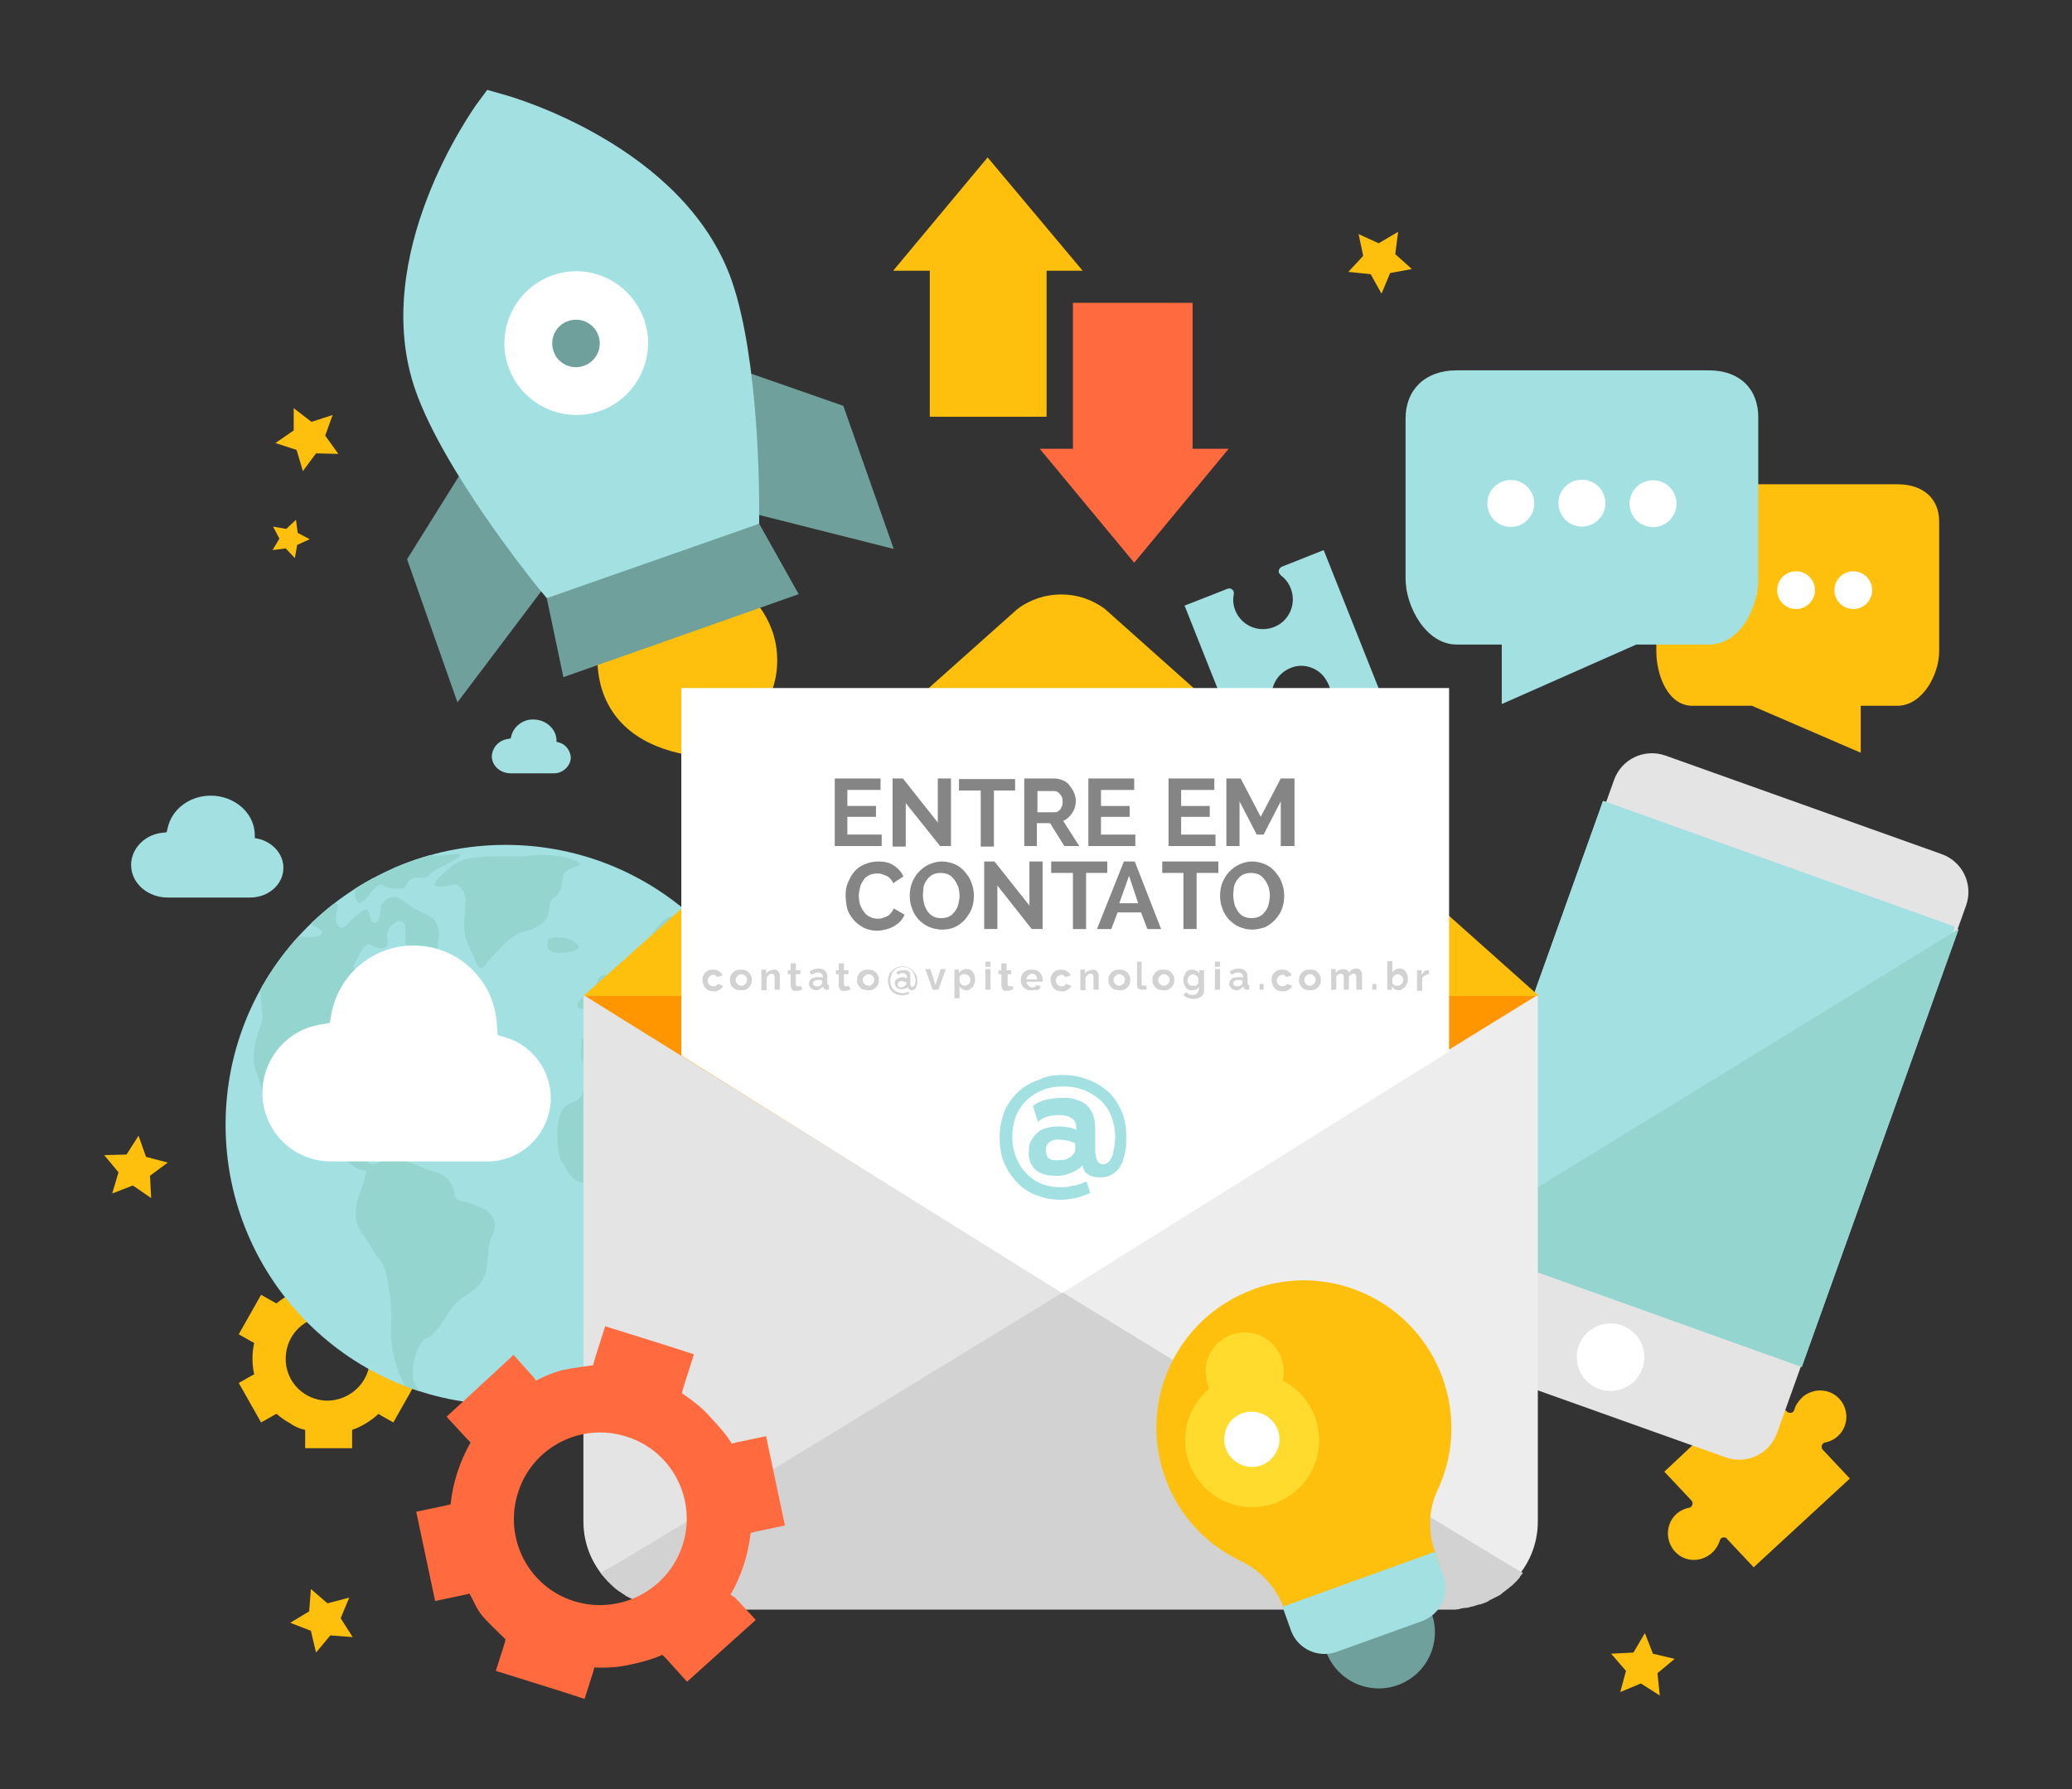 <?xml version="1.0" encoding="utf-8"?>
<!-- Generator: Adobe Illustrator 22.1.0, SVG Export Plug-In . SVG Version: 6.00 Build 0)  -->
<svg version="1.1" id="Layer_1" xmlns="http://www.w3.org/2000/svg" xmlns:xlink="http://www.w3.org/1999/xlink" x="0px" y="0px"
	 viewBox="0 0 361.9 312.6" style="enable-background:new 0 0 361.9 312.6;" xml:space="preserve">
<rect x="0" y="0" width="361.9" height="312.6" fill="#333333" stroke="none"/>
<style type="text/css">
	.st0{fill:#FFBF0D;}
	.st1{fill:#70A09B;}
	.st2{fill:#A2E0E2;}
	.st3{fill:#FFFFFF;}
	.st4{fill:#E4E4E4;}
	.st5{fill:#AADDD9;}
	.st6{fill:#95D5CF;}
	.st7{clip-path:url(#SVGID_2_);}
	.st8{fill:#FF9600;}
	.st9{fill:#EDEDED;}
	.st10{fill:#D2D2D2;}
	.st11{enable-background:new    ;}
	.st12{fill:#858585;}
	.st13{fill:#FF6B3E;}
	.st14{fill:#FFDB2D;}
</style>
<title>icon_mail</title>
<g id="Layer_2_1_">
	<g id="OBJECTS">
		<path class="st0" d="M127.3,100.9l-1.7-1.1l-19.6,6.9l-0.7,1.9c-0.1,0.4-2.9,8.7,1.6,15.6c3.2,4.9,9.1,7.6,17.3,8.2l1.8,0.1
			l1.3-1.2c6.1-5.6,8.9-11.4,8.4-17.2C135.1,105.8,127.7,101.1,127.3,100.9z"/>
		<polygon class="st1" points="121.8,62 126.4,88.4 156.1,95.9 147.3,70.9 		"/>
		<polygon class="st1" points="132.6,91.5 113,95.2 95.5,104.5 98.4,118.3 139.5,103.8 		"/>
		<polygon class="st1" points="85.4,74.8 71.1,97.7 79.9,122.7 98.3,98.3 		"/>
		<path class="st2" d="M87.9,16.5l-2.8-0.8l-1.7,2.3c-0.8,1.1-19.1,26.7-10.8,50.3c5,14.1,20.4,33.1,21,33.9l1.9,2.3l37.1-13v-2.9
			c0-1,0.1-25.5-4.8-39.6C119.5,25.4,89.1,16.8,87.9,16.5z"/>
		<circle class="st1" cx="100.6" cy="59.9" r="8.4"/>
		<path class="st3" d="M96.5,48.1c-6.5,2.3-10,9.5-7.7,16c2.3,6.5,9.5,10,16,7.7c6.5-2.3,10-9.5,7.7-16c0,0,0,0,0,0
			C110.1,49.2,103,45.8,96.5,48.1z M102,63.9c-2.2,0.8-4.6-0.4-5.3-2.5c-0.8-2.2,0.4-4.6,2.5-5.3c2.2-0.8,4.6,0.4,5.3,2.5
			C105.3,60.7,104.2,63.1,102,63.9z"/>
		<path class="st0" d="M69.9,240.1c0.4-1.8,0.4-3.7,0-5.5l0.4-0.2l2.3-1.3l-1.3-2.3l-1.3-2.3l-1.3-2.3l-2.3,1.3l-0.4,0.2
			c-0.6-0.6-1.3-1.1-2-1.6c-0.8-0.5-1.6-0.9-2.5-1.2v-3.3h-8.2v3.3c-1,0.2-1.9,0.6-2.7,1.2c-0.8,0.5-1.6,1-2.3,1.6l-0.4-0.2
			l-2.3-1.3l-1.3,2.3l-1.3,2.3l-1.3,2.3l2.3,1.3l0.4,0.2c-0.4,1.8-0.4,3.7,0,5.5l-0.4,0.2l-2.3,1.3l1.3,2.3l1.3,2.3l1.3,2.3l2.3-1.3
			l0.4-0.2c0.7,0.6,1.5,1.2,2.3,1.6c0.8,0.6,1.7,1,2.7,1.2v3.2h8.2v-3.2c0.9-0.3,1.7-0.7,2.5-1.2c0.8-0.5,1.5-1,2.1-1.6l0.3,0.2
			l2.3,1.3l1.3-2.3l1.3-2.3l1.3-2.3l-2.3-1.3L69.9,240.1z M57.1,244.7c-4.1-0.1-7.3-3.4-7.2-7.5c0.1-4.1,3.4-7.3,7.5-7.2
			c4,0.1,7.2,3.4,7.2,7.4C64.6,241.4,61.2,244.7,57.1,244.7C57.1,244.7,57.1,244.7,57.1,244.7L57.1,244.7z"/>
		<path class="st0" d="M323.1,258.3l-4.7-5c-0.3-0.3-0.3-0.8,0-1.1c0.1-0.1,0.2-0.2,0.4-0.2c2.5-0.5,4.1-2.9,3.6-5.4
			c-0.5-2.5-2.9-4.1-5.4-3.6c-0.9,0.2-1.7,0.6-2.3,1.2c-0.6,0.6-1.1,1.3-1.3,2.1c-0.1,0.4-0.5,0.6-0.9,0.5c-0.1,0-0.3-0.1-0.4-0.2
			l-4.7-5l-5,4.7c-0.3,0.3-0.8,0.3-1.1,0c-0.1-0.1-0.2-0.2-0.2-0.4c-0.5-2.5-2.9-4.1-5.4-3.6s-4.1,2.9-3.6,5.4
			c0.3,1.7,1.6,3.1,3.3,3.5c0.4,0.1,0.6,0.5,0.5,0.9c0,0.1-0.1,0.3-0.2,0.3l-5,4.7l4.7,5c0.3,0.3,0.3,0.8,0,1.1
			c-0.1,0.1-0.2,0.2-0.4,0.2c-1,0.2-1.9,0.7-2.6,1.5c-1.6,1.9-1.4,4.8,0.5,6.5s4.8,1.4,6.5-0.5c0.4-0.5,0.8-1.1,1-1.8
			c0.1-0.4,0.5-0.6,0.9-0.5c0.1,0,0.3,0.1,0.3,0.2l4.7,5L323.1,258.3z"/>
		<path class="st2" d="M231.8,119.1c0.6,1,0.8,2.2,0.5,3.4c-0.1,0.5,0.2,0.9,0.7,1c0.2,0,0.3,0,0.5-0.1l7.4-2.9l-9.7-24.4l-7.3,2.9
			c-0.4,0.2-0.7,0.7-0.5,1.1c0.1,0.1,0.2,0.3,0.3,0.4c2.3,1.7,2.8,5,1.1,7.3c-1.7,2.3-5,2.8-7.3,1.1c-1.6-1.2-2.4-3.2-2-5.1
			c0.1-0.5-0.2-0.9-0.7-1c-0.2,0-0.3,0-0.5,0.1l-7.4,2.9l9.7,24.4l7.4-2.9c0.5-0.2,0.7-0.7,0.5-1.1c-0.1-0.2-0.2-0.3-0.3-0.4
			c-0.8-0.6-1.4-1.4-1.7-2.3c-1.1-2.7,0.2-5.7,2.9-6.8C227.7,115.7,230.6,116.7,231.8,119.1L231.8,119.1z"/>
		<path class="st4" d="M290.9,132l48.2,17.2c3.7,1.3,5.6,5.3,4.3,9l-33,92.1c-1.3,3.7-5.3,5.6-9,4.3l-48.2-17.2
			c-3.7-1.3-5.6-5.3-4.3-9l33-92.1C283.2,132.6,287.2,130.7,290.9,132z"/>
		
			<rect x="256.3" y="156.7" transform="matrix(0.337 -0.942 0.942 0.337 18.645 405.038)" class="st5" width="81.2" height="65.2"/>
		<polyline class="st5" points="253.3,216.8 314.7,238.8 342.1,162.3 		"/>
		
			<rect x="256.3" y="156.7" transform="matrix(0.337 -0.942 0.942 0.337 18.645 405.038)" class="st2" width="81.2" height="65.2"/>
		<polyline class="st6" points="253.3,216.8 314.7,238.8 342.1,162.3 		"/>
		<circle class="st3" cx="281.3" cy="237.1" r="5.9"/>
		<path class="st0" d="M289.3,91.1v22.7c0,4.1,2,9.5,6.3,9.5H306l19,8.2v-8.2h6.4c4.4,0,7.3-5.5,7.3-9.5V91.1c0-4-2.8-6.5-7.3-6.5
			h-35.8C291.3,84.5,289.3,87,289.3,91.1z"/>
		<circle class="st3" cx="323.7" cy="103.1" r="3.3"/>
		<circle class="st3" cx="313.7" cy="103.1" r="3.3"/>
		<circle class="st3" cx="303.6" cy="103.1" r="3.3"/>
		<path class="st2" d="M298.5,64.7h-44.1c-5.5,0-8.9,3.4-8.9,8.4v28c0,4.9,3.6,11.5,8.9,11.5h7.9V123l23.5-10.4h12.7
			c5.4,0,8.6-6.4,8.6-11.5v-28C307.2,68,303.9,64.7,298.5,64.7z"/>
		
			<ellipse transform="matrix(0.707 -0.707 0.707 0.707 15.156 212.385)" class="st3" cx="263.9" cy="87.9" rx="4.1" ry="4.1"/>
		<circle class="st3" cx="276.3" cy="87.9" r="4.1"/>
		<ellipse transform="matrix(0.229 -0.973 0.973 0.229 137.062 348.864)" class="st3" cx="288.8" cy="87.9" rx="4.1" ry="4.1"/>
		<circle class="st2" cx="88.3" cy="196.5" r="48.9"/>
		<g>
			<defs>
				<circle id="SVGID_1_" cx="88.3" cy="196.5" r="48.9"/>
			</defs>
			<clipPath id="SVGID_2_">
				<use xlink:href="#SVGID_1_"  style="overflow:visible;"/>
			</clipPath>
			<g class="st7">
				<path class="st6" d="M45.6,170.8c-0.6,4,0.8,6.1,0,8.1c-0.8,2-1.8,5.4-1,7.8c0.8,2.4,2.1,7.5,3.2,7.6s-0.8-5.6,0.3-3.8
					c1.1,1.8,1.1,4.5,3.1,6.4c1.9,1.9,4.6,1.6,6.7,3.4s4.2,4.5,6.1,4.2c-0.2,1.3-0.6,2.6-1.1,3.8c-1,2.4-1.1,5.2,0.1,6.8
					c1.3,1.7,2.5,4.2,3.6,5.4s2,7.9,1.7,11.3c-0.3,3.3,1.3,10.9,4.7,12.5s0-0.8-0.7-2.9s0.5-7,2.2-7.6c1.7-0.7,3.2-3.5,4.5-5.4
					s4.5-2.8,5.5-5.2s0.6-5.2,1.1-6.4s2.1-4-1.3-5.7c-3.3-1.7-4.7-0.8-4.9-2.4c-0.1-1.5-1-3.2-3.3-3.9c-2.4-0.7-4.5-2-7.1-2.4
					c-2.7-0.3-3.2,1.8-4.6,0.7c-1.4-1.1-2.5-2.2-3.1-3.6s-2.2-0.6-2.1-1.4c0.1-0.8,2.4-3.2-0.1-2.4c-2.5,0.8-4.7,0.6-4.6-1.7
					c0.2-2.2,3.2-3.1,4.5-3.3c1.3-0.3,2.2,1.3,3.8,2.2c1.5,1,0.1-1.4,1-3.1c0.8-1.7,4-1.5,4.5-3.9c0.4-2.4-0.1-4.3,2.4-4.6
					s5.2,0.1,5.4-1.1c0.3-1.3-2.9,0.4-3.1-1.1c-0.1-1.5,2.8-3.6,3.6-2.1c0.8,1.5,2.9,1.7,3.2,1.1c0.3-0.6,0-1.5-1-3.9
					s-2-1.7-2.8-4.3c-0.8-2.6-2.2,0.1-3.6-1.3s-3.1-4.3-3.3-1.8c-0.3,2.5-0.3,3.9-1.5,5.9c-1.2,2-1.8,0.4-2.9-0.8s-3.6-2.5-2.8-3.6
					c0.8-1.1,1.7-4,2.9-3.2c1.3,0.8,3.2,0.8,2.9-0.6c-0.3-1.4,0-2,0.6-2.7c0.6-0.7,2.5-1.9,2.5,0.6s-0.3,3.2,1.7,3.5
					c2,0.3,4.2,0.4,4-0.8s0.6-1,0-3.1c-0.6-2.1-2.2-2.2-4-3.2s-2.8-2.5-4.3-2c-1.5,0.6-1.7,1.1-1.8,2.7c-0.1,1.5-1,2.1-1.5,1.4
					c-0.6-0.7,0.1-2.9-2-1.5c-2.1,1.4-2.9,3.8-4,2.1c-1.1-1.7,1.7-4.6-1.3-3.3c-2.9,1.2-5,2.7-3.5,3.2c1.5,0.6,3.1,1.5,1.5,2.1
					s-4.6-0.4-5.7,0.7C48.7,165.2,45.6,170.8,45.6,170.8z"/>
				<path class="st6" d="M62,155.7c0,1.6,0.4,2.8,1.8,1.4c1.4-1.4,2.2-3.1,3.2-2.4c1,0.7,2.7,0.5,3.3,0.5c0.7,0,0.8-2.1,2.8-1.9
					c1.9,0.3,1.3-0.4,3.3-1.5s6.6-3.1,2-2.5c-4.6,0.6-4.9-0.7-8.1,1.4c-3.2,2.1-3.9,2.1-4.7,2.6c-0.8,0.6-1.8-1.7-2.9,0
					C61.6,155,62.1,154.1,62,155.7z"/>
				<path class="st6" d="M78.8,151.4c-1.6,1.4-4.2,3.5-2.2,3.5c1.9,0,2.9-1,4,0.3c1.1,1.3,0.6,3.4,0.6,4.4c0,1-0.6,3.2,0.8,6
					c1.4,2.8,1.5,4.6,2.9,2.8c1.4-1.8,4.7-5.3,6.4-5.6c1.7-0.3,3.3-1,4.2-2.4c0.8-1.4,0-2.7,1.4-3.7c1.4-1,1.1-2.3,1.5-3.8
					s4.2-1.5,2.5-2.4c-1.7-0.8-4.7-1.4-8.4-1C88.9,150,81.8,148.7,78.8,151.4z"/>
				<path class="st6" d="M63.4,194.5c-0.9,1.4-0.4,1.5,0.6,1.8c1,0.3-0.4,2,0.7,2.1c1.1,0.1,3.6,0.8,4.3,0c0.7-0.8-1.1-0.5-2.4-1.4
					C65.4,196,64.1,193.4,63.4,194.5z"/>
				<path class="st6" d="M130.9,217.2c-1.5,0.8-0.8,2-2.2,2.8c-1.4,0.8-0.8,1.1-1.3,3.1c-0.4,1.9,0.1,3.1,1.1,1.5
					C129.5,223,132.6,216.3,130.9,217.2z"/>
				<path class="st6" d="M138.9,193.8c-0.4-2.4-3.5-23.8-3.5-23.8s-8.2-5.3-9.6-4.2c-1.4,1.1-3.8,0.9-3.5-0.2s2.1-0.8-1-2.9
					c-3.1-2.1-3.6-3.9-6-1.3c-2.4,2.6-2.9,4.9-4.3,5.6c-1.4,0.7-2.5,2.9-1,3.5c1.5,0.6,1.7,0,2.9,1.1s2.9,0.8,3.2,0.1
					c0.3-0.7,0.6-2.9,0.7-3.8c0.1-0.8,1.6-3.6,1.4-1.4c-0.1,2.2,1.9,2.2,0.5,3.8c-1.4,1.5-0.6,2.8-3.3,3.1s-2.9-1.4-4.5-0.6
					s-1.4,1.4-2,2.2c-0.6,0.8-3.5,2.5-3.5,2.5s-2.4-0.8-1.3,0.7c1.1,1.5,2.1,3.3,1.1,3.5c-1,0.1-3.6-1.4-3.6,0.3
					c0,1.7-0.4,3.5,0.7,3.9c0.8,0.3,1.3,0.9,2,0.8c-0.6,0.2-1.1,0.6-1.5,1.1c-1.1,1.4-0.4,3.9-2.6,4.7c-2.2,0.8-2.2,1.8-2.7,3.6
					c-0.4,1.8,0,6.4,0.6,6.8c0.6,0.4,1.5,3.9,3.9,3.6c2.4-0.3,4.9-0.4,5.7,0c0.8,0.4,2.2-0.9,2.6,2.4s1.4,3.6,2,5.3
					c0.6,1.7-0.3,5.2,0,7.2c0.3,2.1,2.2,5.7,2.2,7.5c0,1.2,1.1,2.2,2.3,2.2c0.3,0,0.6-0.1,0.9-0.2c1.1-0.7,3.5-2.1,4.5-4.3
					s1-3.3,2.5-6.3c1.5-2.9,1.1-5,1.8-7.3s2.4-3.8,4.7-6.3c2.3-2.5,1.9-3.9,0-3.8s-3.1-1.7-4.1-3.9c-1-2.2-2.1-7.8-1.3-6
					c0.8,1.8,2.5,6.8,4.2,7.6s4.7-1.4,5.4-2.2s0.4-3.2-1.4-4.2c-1.8-1-0.7-1.8,1.1-0.7C137.2,195,139.3,196.1,138.9,193.8z
					 M124.1,187.8c-0.1,1.1,0.4,2.9-2.7,2.2c-3.1-0.7-3.1-2.4-4.3-1.1s-2.8,2.4-4.6,0.4c-1.8-2-1.5-2.5-2.5-2.6
					c-0.7-0.1-3-0.6-4.9-0.1c0.2-0.1,0.4-0.2,0.5-0.4c1.4-1.3,1.1-1.7,2.7-3.1s2.6-2.6,3.8-1.4c1.1,1.3,3.5,1.5,2.6,2.9
					c-0.8,1.4-0.3,2.2,0.7,1.4c1-0.8,2.4-1.4,1.4-2.5c-1-1.1-2-4-0.6-2.1c1.4,1.9,1.8,2.9,2.7,4c0.8,1.1,1.7,1.8,1.9,1.1
					s-0.1-2.2,0.3-2.5c0.4-0.3,0,2.4,1.3,2.5S124.2,186.6,124.1,187.8L124.1,187.8z M127.3,183c-1-0.6-2.8,0-5,0.7s-0.4-1.6,0.6-3.1
					c0.9-1.4,0.4,0.4,2.4,0.6C127.1,181.4,128.3,183.6,127.3,183L127.3,183z M132.2,187.3c-0.4,0.4-1.1-1.9-1.5-3.1
					s-0.4-3.1,0.8-4.1c1.5-1.3,0.8,1.8,0.8,3.4C132.2,185.3,132.6,186.9,132.2,187.3L132.2,187.3z"/>
				<path class="st6" d="M105.3,170.3c-0.9,0.3-1.5,2-1.1,2.8s-0.4-0.4-1.5,0.3c-1.1,0.7-2.8,2.6-1.2,2.8c1.5,0.1,1.2-1.1,2.6-0.6
					c1.4,0.6,2.9,0.4,2.9-1S106.7,169.9,105.3,170.3z"/>
				<path class="st6" d="M96.2,163.9c-0.8,0.1-1.1,2.2,0.7,2.5c1.8,0.3,5.1-0.4,3.9-1.5C99.5,163.8,98.2,163.6,96.2,163.9z"/>
			</g>
		</g>
		<polygon class="st8" points="183.9,237.1 268.7,173.9 101.9,173.9 		"/>
		<path class="st9" d="M104.9,274.8c0,0,7,5.8,11.7,5.8h137.2c8.2,0,14.8-6.6,14.8-14.8v-92L104.9,274.8z"/>
		<path class="st4" d="M265.7,274.8c-2.8,3.7-7.1,5.8-11.8,5.8H116.7c-8.2,0-14.8-6.6-14.8-14.8v-92
			C101.9,173.9,255.6,269.3,265.7,274.8z"/>
		<path class="st10" d="M104.9,274.8L104.9,274.8c0.2,0.2,0.3,0.4,0.5,0.6l0.1,0.1c0.2,0.2,0.3,0.4,0.5,0.6l0.1,0.1
			c0.2,0.2,0.4,0.4,0.6,0.6l0,0c0.6,0.6,1.2,1.1,1.9,1.5l0.1,0.1c0.2,0.1,0.4,0.2,0.6,0.4l0.2,0.1c0.2,0.1,0.4,0.2,0.6,0.3l0.2,0.1
			c0.2,0.1,0.4,0.2,0.6,0.3l0.1,0.1c0.5,0.2,1,0.4,1.5,0.6l0.2,0l0.6,0.2l0.3,0.1l0.5,0.1l0.3,0.1l0.5,0.1l0.3,0l0.6,0.1
			c0.1,0,0.2,0.1,0.3,0.1c0.3,0,0.6,0.1,0.8,0.1h137.2c0.3,0,0.6-0.1,0.8-0.1c0.1,0,0.2-0.1,0.3-0.1c0.2,0,0.4-0.1,0.6-0.1
			c0.1,0,0.2,0,0.3,0l0.5-0.1l0.3-0.1c0.2,0,0.4-0.1,0.5-0.1l0.3-0.1c0.2-0.1,0.4-0.1,0.6-0.2l0.2,0c0.5-0.2,1-0.3,1.5-0.6l0.1-0.1
			c0.2-0.1,0.4-0.2,0.6-0.3l0.2-0.1c0.2-0.1,0.4-0.2,0.6-0.3l0.2-0.1c0.2-0.1,0.4-0.2,0.6-0.4l0.1-0.1c0.7-0.5,1.3-1,1.9-1.5l0,0
			c0.2-0.2,0.4-0.4,0.6-0.6l0.1-0.1c0.2-0.2,0.3-0.4,0.5-0.6l0-0.1c0.2-0.2,0.3-0.4,0.5-0.6l0,0c-5-2.8-80.4-49-80.4-49
			S110,272.1,104.9,274.8z"/>
		<path class="st0" d="M101.9,174l75.8-67.6c4.5-3.4,10.8-3.4,15.3,0l75.8,67.6H101.9z"/>
		<polygon class="st3" points="185.5,225.9 253.1,183.7 253.1,120.2 119,120.2 119,184.4 		"/>
		<g class="st11">
			<path class="st12" d="M154,145.8v2h-8.2V136h8v2h-5.8v2.8h5v1.9h-5v3.1H154z"/>
			<path class="st12" d="M158.2,140.3v7.6h-2.3V136h1.8l6.1,7.7v-7.7h2.3v11.8h-1.9L158.2,140.3z"/>
			<path class="st12" d="M177.4,138.1h-3.8v9.8h-2.3v-9.8h-3.8v-2h9.8V138.1z"/>
			<path class="st12" d="M178.9,147.8V136h5.2c0.5,0,1,0.1,1.5,0.3c0.5,0.2,0.9,0.5,1.2,0.9s0.6,0.8,0.8,1.3
				c0.2,0.5,0.3,0.9,0.3,1.4c0,0.8-0.2,1.5-0.6,2.1c-0.4,0.6-0.9,1.1-1.6,1.4l2.8,4.4h-2.6l-2.5-4h-2.3v4H178.9z M181.2,141.9h2.9
				c0.2,0,0.4,0,0.6-0.1c0.2-0.1,0.3-0.2,0.5-0.4c0.1-0.2,0.2-0.4,0.3-0.6c0.1-0.2,0.1-0.5,0.1-0.7c0-0.3,0-0.5-0.1-0.8
				c-0.1-0.2-0.2-0.4-0.4-0.6c-0.1-0.2-0.3-0.3-0.5-0.4c-0.2-0.1-0.4-0.1-0.6-0.1h-2.8V141.9z"/>
			<path class="st12" d="M198.3,145.8v2h-8.2V136h8v2h-5.8v2.8h5v1.9h-5v3.1H198.3z"/>
			<path class="st12" d="M212.3,145.8v2h-8.2V136h8v2h-5.8v2.8h5v1.9h-5v3.1H212.3z"/>
			<path class="st12" d="M223.7,147.8V140l-3,5.8h-1.2l-3-5.8v7.8h-2.3V136h2.5l3.5,6.7l3.5-6.7h2.4v11.8H223.7z"/>
		</g>
		<g class="st11">
			<path class="st12" d="M147.7,156.3c0-0.7,0.1-1.4,0.4-2.1c0.3-0.7,0.6-1.3,1.1-1.9s1.1-1,1.8-1.3s1.5-0.5,2.4-0.5
				c1.1,0,2,0.2,2.7,0.7c0.8,0.5,1.3,1.1,1.7,1.9l-1.8,1.2c-0.1-0.3-0.3-0.6-0.5-0.8s-0.4-0.4-0.7-0.5c-0.2-0.1-0.5-0.2-0.8-0.3
				c-0.3-0.1-0.5-0.1-0.8-0.1c-0.5,0-1,0.1-1.4,0.3c-0.4,0.2-0.8,0.5-1,0.9c-0.3,0.4-0.5,0.8-0.6,1.3c-0.1,0.5-0.2,0.9-0.2,1.4
				c0,0.5,0.1,1,0.2,1.5c0.2,0.5,0.4,0.9,0.7,1.3c0.3,0.4,0.6,0.7,1.1,0.9c0.4,0.2,0.9,0.3,1.3,0.3c0.3,0,0.5,0,0.8-0.1
				c0.3-0.1,0.5-0.2,0.8-0.3c0.2-0.1,0.5-0.3,0.7-0.6c0.2-0.2,0.4-0.5,0.5-0.8l1.9,1.1c-0.2,0.4-0.4,0.8-0.8,1.2s-0.7,0.6-1.2,0.9
				c-0.4,0.2-0.9,0.4-1.4,0.5s-0.9,0.2-1.4,0.2c-0.8,0-1.6-0.2-2.3-0.5c-0.7-0.4-1.3-0.8-1.8-1.4c-0.5-0.6-0.9-1.2-1.1-1.9
				S147.7,157.1,147.7,156.3z"/>
		</g>
		<g class="st11">
			<path class="st12" d="M164.5,162.4c-0.8,0-1.6-0.2-2.3-0.5s-1.3-0.8-1.8-1.3c-0.5-0.6-0.9-1.2-1.1-1.9c-0.3-0.7-0.4-1.5-0.4-2.2
				c0-0.8,0.1-1.5,0.4-2.3c0.3-0.7,0.7-1.4,1.2-1.9s1.1-1,1.8-1.3c0.7-0.3,1.4-0.5,2.2-0.5c0.8,0,1.6,0.2,2.3,0.5
				c0.7,0.3,1.3,0.8,1.8,1.4c0.5,0.6,0.9,1.2,1.1,1.9c0.3,0.7,0.4,1.5,0.4,2.2c0,0.8-0.1,1.5-0.4,2.3c-0.3,0.7-0.7,1.3-1.2,1.9
				c-0.5,0.5-1.1,1-1.8,1.3S165.3,162.4,164.5,162.4z M161.2,156.4c0,0.5,0.1,1,0.2,1.5c0.1,0.5,0.4,0.9,0.6,1.3
				c0.3,0.4,0.6,0.7,1,0.9c0.4,0.2,0.9,0.3,1.4,0.3c0.5,0,1-0.1,1.4-0.3c0.4-0.2,0.7-0.5,1-0.9c0.3-0.4,0.5-0.8,0.6-1.3
				c0.1-0.5,0.2-0.9,0.2-1.4c0-0.5-0.1-1-0.2-1.5c-0.2-0.5-0.4-0.9-0.7-1.3c-0.3-0.4-0.6-0.7-1-0.9c-0.4-0.2-0.9-0.3-1.4-0.3
				c-0.5,0-1,0.1-1.4,0.3c-0.4,0.2-0.7,0.5-1,0.9c-0.3,0.4-0.5,0.8-0.6,1.3C161.3,155.4,161.2,155.9,161.2,156.4z"/>
			<path class="st12" d="M174.2,154.7v7.6h-2.3v-11.8h1.8l6.1,7.7v-7.7h2.3v11.8h-1.9L174.2,154.7z"/>
		</g>
		<g class="st11">
			<path class="st12" d="M193.5,152.5h-3.8v9.8h-2.3v-9.8h-3.8v-2h9.8V152.5z"/>
			<path class="st12" d="M191.6,162.3l4.7-11.8h1.9l4.6,11.8h-2.4l-1.1-2.9h-4.1l-1.1,2.9H191.6z M197.2,153l-1.7,4.8h3.3L197.2,153
				z"/>
		</g>
		<g class="st11">
			<path class="st12" d="M212.8,152.5H209v9.8h-2.3v-9.8H203v-2h9.8V152.5z"/>
		</g>
		<g class="st11">
			<path class="st12" d="M218.7,162.4c-0.8,0-1.6-0.2-2.3-0.5c-0.7-0.3-1.3-0.8-1.8-1.3c-0.5-0.6-0.9-1.2-1.1-1.9
				c-0.3-0.7-0.4-1.5-0.4-2.2c0-0.8,0.1-1.5,0.4-2.3c0.3-0.7,0.7-1.4,1.2-1.9s1.1-1,1.8-1.3c0.7-0.3,1.4-0.5,2.2-0.5
				c0.8,0,1.6,0.2,2.3,0.5c0.7,0.3,1.3,0.8,1.8,1.4s0.9,1.2,1.1,1.9c0.3,0.7,0.4,1.5,0.4,2.2c0,0.8-0.1,1.5-0.4,2.3
				s-0.7,1.3-1.2,1.9c-0.5,0.5-1.1,1-1.8,1.3C220.2,162.2,219.5,162.4,218.7,162.4z M215.4,156.4c0,0.5,0.1,1,0.2,1.5
				s0.4,0.9,0.6,1.3c0.3,0.4,0.6,0.7,1,0.9c0.4,0.2,0.9,0.3,1.4,0.3c0.5,0,1-0.1,1.4-0.3c0.4-0.2,0.7-0.5,1-0.9
				c0.3-0.4,0.5-0.8,0.6-1.3c0.1-0.5,0.2-0.9,0.2-1.4c0-0.5-0.1-1-0.2-1.5c-0.2-0.5-0.4-0.9-0.7-1.3c-0.3-0.4-0.6-0.7-1-0.9
				c-0.4-0.2-0.9-0.3-1.4-0.3c-0.5,0-1,0.1-1.4,0.3c-0.4,0.2-0.7,0.5-1,0.9c-0.3,0.4-0.5,0.8-0.6,1.3
				C215.5,155.4,215.4,155.9,215.4,156.4z"/>
		</g>
		<g class="st11">
			<path class="st10" d="M122.7,171.2c0-0.2,0-0.5,0.1-0.7c0.1-0.2,0.2-0.4,0.4-0.6c0.2-0.2,0.4-0.3,0.6-0.4s0.5-0.1,0.8-0.1
				c0.4,0,0.7,0.1,1,0.3c0.3,0.2,0.5,0.4,0.6,0.7l-0.9,0.3c-0.1-0.1-0.2-0.2-0.3-0.3c-0.1-0.1-0.3-0.1-0.4-0.1c-0.1,0-0.3,0-0.4,0.1
				c-0.1,0.1-0.2,0.1-0.3,0.2s-0.1,0.2-0.2,0.3c0,0.1-0.1,0.3-0.1,0.4s0,0.3,0.1,0.4c0,0.1,0.1,0.2,0.2,0.3c0.1,0.1,0.2,0.2,0.3,0.2
				s0.2,0.1,0.4,0.1c0.2,0,0.3,0,0.5-0.1c0.1-0.1,0.2-0.2,0.3-0.3l0.9,0.3c-0.1,0.3-0.3,0.5-0.6,0.7c-0.3,0.2-0.6,0.3-1,0.3
				c-0.3,0-0.6-0.1-0.8-0.1c-0.2-0.1-0.4-0.2-0.6-0.4c-0.2-0.2-0.3-0.4-0.4-0.6C122.7,171.6,122.7,171.4,122.7,171.2z"/>
		</g>
		<g class="st11">
			<path class="st10" d="M129.4,173c-0.3,0-0.5-0.1-0.8-0.1c-0.2-0.1-0.4-0.2-0.6-0.4c-0.2-0.2-0.3-0.4-0.4-0.6
				c-0.1-0.2-0.1-0.5-0.1-0.7c0-0.2,0-0.5,0.1-0.7c0.1-0.2,0.2-0.4,0.4-0.6c0.2-0.2,0.4-0.3,0.6-0.4s0.5-0.1,0.8-0.1
				c0.3,0,0.5,0,0.8,0.1c0.2,0.1,0.4,0.2,0.6,0.4s0.3,0.4,0.4,0.6s0.1,0.5,0.1,0.7c0,0.2,0,0.5-0.1,0.7s-0.2,0.4-0.4,0.6
				c-0.2,0.2-0.4,0.3-0.6,0.4C130,173,129.7,173,129.4,173z M128.5,171.2c0,0.2,0,0.3,0.1,0.4c0,0.1,0.1,0.2,0.2,0.3
				c0.1,0.1,0.2,0.2,0.3,0.2s0.2,0.1,0.4,0.1s0.3,0,0.4-0.1s0.2-0.1,0.3-0.2c0.1-0.1,0.1-0.2,0.2-0.3c0-0.1,0.1-0.3,0.1-0.4
				c0-0.2,0-0.3-0.1-0.4c0-0.1-0.1-0.2-0.2-0.3c-0.1-0.1-0.2-0.2-0.3-0.2c-0.1-0.1-0.2-0.1-0.4-0.1s-0.3,0-0.4,0.1
				c-0.1,0.1-0.2,0.1-0.3,0.2s-0.1,0.2-0.2,0.3C128.5,170.9,128.5,171,128.5,171.2z"/>
		</g>
		<g class="st11">
			<path class="st10" d="M136.2,172.9h-0.9v-2c0-0.3,0-0.5-0.1-0.6c-0.1-0.1-0.2-0.2-0.4-0.2c-0.1,0-0.2,0-0.3,0.1
				c-0.1,0-0.2,0.1-0.3,0.2s-0.2,0.1-0.2,0.2s-0.1,0.2-0.1,0.3v2.1h-0.9v-3.6h0.8v0.7c0.1-0.2,0.3-0.4,0.6-0.5s0.5-0.2,0.8-0.2
				c0.2,0,0.4,0,0.5,0.1c0.1,0.1,0.2,0.2,0.3,0.3c0.1,0.1,0.1,0.3,0.2,0.4c0,0.2,0,0.3,0,0.5V172.9z"/>
		</g>
		<g class="st11">
			<path class="st10" d="M140.2,172.8c-0.1,0.1-0.3,0.1-0.5,0.2c-0.2,0.1-0.4,0.1-0.6,0.1c-0.1,0-0.2,0-0.4,0s-0.2-0.1-0.3-0.2
				c-0.1-0.1-0.2-0.2-0.2-0.3c0-0.1-0.1-0.2-0.1-0.4v-2h-0.5v-0.7h0.5v-1.2h0.9v1.2h0.8v0.7h-0.8v1.7c0,0.1,0,0.2,0.1,0.3
				c0.1,0.1,0.1,0.1,0.2,0.1s0.2,0,0.3,0c0.1,0,0.2-0.1,0.2-0.1L140.2,172.8z"/>
		</g>
		<g class="st11">
			<path class="st10" d="M142.6,173c-0.2,0-0.3,0-0.5-0.1s-0.3-0.1-0.4-0.2c-0.1-0.1-0.2-0.2-0.3-0.4c-0.1-0.1-0.1-0.3-0.1-0.4
				c0-0.2,0-0.3,0.1-0.5s0.2-0.3,0.3-0.4c0.1-0.1,0.3-0.2,0.5-0.2c0.2-0.1,0.4-0.1,0.6-0.1c0.2,0,0.3,0,0.5,0c0.2,0,0.3,0.1,0.4,0.1
				v-0.2c0-0.2-0.1-0.4-0.2-0.5c-0.1-0.1-0.3-0.2-0.6-0.2c-0.2,0-0.4,0-0.6,0.1c-0.2,0.1-0.4,0.2-0.6,0.3l-0.3-0.6
				c0.5-0.3,1-0.5,1.5-0.5c0.5,0,0.9,0.1,1.2,0.4c0.3,0.3,0.4,0.6,0.4,1.1v1.1c0,0.1,0,0.2,0.1,0.2c0,0,0.1,0.1,0.2,0.1v0.8
				c-0.1,0-0.2,0-0.2,0s-0.1,0-0.2,0c-0.2,0-0.3,0-0.4-0.1c-0.1-0.1-0.1-0.2-0.2-0.3l0-0.2c-0.2,0.2-0.4,0.4-0.6,0.5
				C143.1,172.9,142.8,173,142.6,173z M142.8,172.3c0.2,0,0.3,0,0.4-0.1c0.1-0.1,0.2-0.1,0.3-0.2c0.1-0.1,0.1-0.2,0.1-0.3v-0.4
				c-0.1,0-0.2-0.1-0.4-0.1c-0.1,0-0.2,0-0.4,0c-0.2,0-0.4,0.1-0.6,0.2s-0.2,0.2-0.2,0.4c0,0.2,0.1,0.3,0.2,0.4
				C142.5,172.3,142.6,172.3,142.8,172.3z"/>
		</g>
		<g class="st11">
			<path class="st10" d="M148.6,172.8c-0.1,0.1-0.3,0.1-0.5,0.2c-0.2,0.1-0.4,0.1-0.6,0.1c-0.1,0-0.2,0-0.4,0s-0.2-0.1-0.3-0.2
				c-0.1-0.1-0.2-0.2-0.2-0.3c0-0.1-0.1-0.2-0.1-0.4v-2h-0.5v-0.7h0.5v-1.2h0.9v1.2h0.8v0.7h-0.8v1.7c0,0.1,0,0.2,0.1,0.3
				c0.1,0.1,0.1,0.1,0.2,0.1s0.2,0,0.3,0c0.1,0,0.2-0.1,0.2-0.1L148.6,172.8z"/>
		</g>
		<g class="st11">
			<path class="st10" d="M151.6,173c-0.3,0-0.5-0.1-0.8-0.1c-0.2-0.1-0.4-0.2-0.6-0.4c-0.2-0.2-0.3-0.4-0.4-0.6
				c-0.1-0.2-0.1-0.5-0.1-0.7c0-0.2,0-0.5,0.1-0.7c0.1-0.2,0.2-0.4,0.4-0.6c0.2-0.2,0.4-0.3,0.6-0.4s0.5-0.1,0.8-0.1
				c0.3,0,0.5,0,0.8,0.1c0.2,0.1,0.4,0.2,0.6,0.4s0.3,0.4,0.4,0.6s0.1,0.5,0.1,0.7c0,0.2,0,0.5-0.1,0.7s-0.2,0.4-0.4,0.6
				c-0.2,0.2-0.4,0.3-0.6,0.4C152.2,173,151.9,173,151.6,173z M150.7,171.2c0,0.2,0,0.3,0.1,0.4c0,0.1,0.1,0.2,0.2,0.3
				c0.1,0.1,0.2,0.2,0.3,0.2s0.2,0.1,0.4,0.1s0.3,0,0.4-0.1s0.2-0.1,0.3-0.2c0.1-0.1,0.1-0.2,0.2-0.3c0-0.1,0.1-0.3,0.1-0.4
				c0-0.2,0-0.3-0.1-0.4c0-0.1-0.1-0.2-0.2-0.3c-0.1-0.1-0.2-0.2-0.3-0.2c-0.1-0.1-0.2-0.1-0.4-0.1s-0.3,0-0.4,0.1
				c-0.1,0.1-0.2,0.1-0.3,0.2s-0.1,0.2-0.2,0.3C150.7,170.9,150.7,171,150.7,171.2z"/>
			<path class="st10" d="M157.6,168.8c0.3,0,0.7,0.1,1,0.2c0.3,0.1,0.6,0.3,0.8,0.5c0.2,0.2,0.4,0.5,0.6,0.8s0.2,0.7,0.2,1.1
				c0,0.1,0,0.2,0,0.4c0,0.2-0.1,0.4-0.1,0.5s-0.2,0.3-0.3,0.5c-0.1,0.1-0.3,0.2-0.6,0.2c-0.1,0-0.2,0-0.3-0.1s-0.1-0.1-0.2-0.1
				c0-0.1-0.1-0.1-0.1-0.2c0-0.1,0-0.1,0-0.2c-0.1,0.1-0.3,0.3-0.5,0.3c-0.2,0.1-0.4,0.1-0.7,0.1c-0.3,0-0.6-0.1-0.8-0.3
				s-0.3-0.4-0.3-0.7c0-0.2,0-0.3,0.1-0.5c0.1-0.1,0.2-0.2,0.3-0.3s0.3-0.1,0.4-0.2c0.2,0,0.3-0.1,0.5-0.1c0.2,0,0.4,0,0.5,0.1
				s0.2,0.1,0.3,0.1c0-0.1,0-0.2,0-0.3c0-0.1-0.1-0.2-0.1-0.3c-0.1-0.1-0.1-0.1-0.2-0.2c-0.1,0-0.2-0.1-0.4-0.1
				c-0.2,0-0.4,0-0.5,0.1s-0.3,0.1-0.4,0.2l-0.2-0.5c0.3-0.2,0.7-0.3,1.2-0.3c0.3,0,0.5,0,0.7,0.1c0.2,0.1,0.3,0.2,0.4,0.3
				s0.1,0.3,0.1,0.5c0,0.2,0,0.3,0,0.5v0.7c0,0.1,0,0.2,0,0.3c0,0.1,0,0.2,0,0.2c0,0.1,0.1,0.1,0.1,0.2c0,0,0.1,0.1,0.2,0.1
				c0.1,0,0.2,0,0.3-0.1c0.1-0.1,0.1-0.2,0.2-0.3c0-0.1,0.1-0.3,0.1-0.4c0-0.1,0-0.3,0-0.4c0-0.3-0.1-0.6-0.2-0.9
				c-0.1-0.3-0.3-0.5-0.4-0.7c-0.2-0.2-0.4-0.4-0.7-0.5c-0.3-0.1-0.6-0.2-0.9-0.2c-0.3,0-0.6,0.1-0.9,0.2c-0.3,0.1-0.5,0.3-0.7,0.5
				c-0.2,0.2-0.3,0.4-0.4,0.7c-0.1,0.3-0.2,0.6-0.2,0.9c0,0.3,0,0.6,0.1,0.9c0.1,0.3,0.2,0.5,0.4,0.7c0.2,0.2,0.4,0.4,0.7,0.5
				c0.3,0.1,0.5,0.2,0.9,0.2c0.2,0,0.4,0,0.6-0.1c0.2,0,0.3-0.1,0.5-0.2l0.1,0.4c-0.2,0.1-0.4,0.2-0.6,0.2c-0.2,0-0.4,0.1-0.6,0.1
				c-0.3,0-0.7-0.1-1-0.2c-0.3-0.1-0.6-0.3-0.8-0.5c-0.2-0.2-0.4-0.5-0.5-0.8c-0.1-0.3-0.2-0.7-0.2-1c0-0.4,0.1-0.8,0.2-1.1
				c0.1-0.3,0.3-0.6,0.6-0.8c0.2-0.2,0.5-0.4,0.8-0.5C157,168.9,157.3,168.8,157.6,168.8z M157.9,172.3c0.1-0.1,0.2-0.1,0.3-0.2
				s0.1-0.2,0.1-0.3v-0.2c-0.1,0-0.2-0.1-0.3-0.1s-0.3-0.1-0.5-0.1c-0.2,0-0.4,0-0.5,0.1c-0.1,0.1-0.2,0.2-0.2,0.4
				c0,0.1,0,0.3,0.1,0.4c0.1,0.1,0.2,0.2,0.4,0.2c0.1,0,0.2,0,0.3,0C157.8,172.4,157.9,172.4,157.9,172.3z"/>
			<path class="st10" d="M162.9,172.9l-1.3-3.6h0.9l0.9,2.8l0.9-2.8h0.9l-1.3,3.6H162.9z"/>
			<path class="st10" d="M168.8,173c-0.3,0-0.5-0.1-0.7-0.2c-0.2-0.1-0.4-0.3-0.5-0.5v2.1h-0.9v-5h0.8v0.6c0.1-0.2,0.3-0.4,0.5-0.5
				c0.2-0.1,0.4-0.2,0.7-0.2c0.2,0,0.5,0,0.7,0.1s0.4,0.2,0.5,0.4c0.1,0.2,0.3,0.4,0.3,0.6c0.1,0.2,0.1,0.5,0.1,0.7
				c0,0.3,0,0.5-0.1,0.7c-0.1,0.2-0.2,0.4-0.3,0.6c-0.1,0.2-0.3,0.3-0.5,0.4C169.3,173,169,173,168.8,173z M168.5,172.2
				c0.1,0,0.3,0,0.4-0.1c0.1-0.1,0.2-0.1,0.3-0.2s0.1-0.2,0.2-0.3c0-0.1,0.1-0.3,0.1-0.4c0-0.1,0-0.3-0.1-0.4s-0.1-0.2-0.2-0.3
				s-0.2-0.2-0.3-0.2c-0.1-0.1-0.2-0.1-0.4-0.1c-0.1,0-0.2,0-0.3,0c-0.1,0-0.2,0.1-0.3,0.1c-0.1,0.1-0.1,0.1-0.2,0.2
				c-0.1,0.1-0.1,0.2-0.1,0.2v0.8c0.1,0.2,0.2,0.4,0.4,0.5C168.1,172.2,168.3,172.2,168.5,172.2z"/>
			<path class="st10" d="M172.1,168.9V168h0.9v0.9H172.1z M172.1,172.9v-3.6h0.9v3.6H172.1z"/>
			<path class="st10" d="M177,172.8c-0.1,0.1-0.3,0.1-0.5,0.2c-0.2,0.1-0.4,0.1-0.6,0.1c-0.1,0-0.2,0-0.4,0s-0.2-0.1-0.3-0.2
				c-0.1-0.1-0.2-0.2-0.2-0.3c0-0.1-0.1-0.2-0.1-0.4v-2h-0.5v-0.7h0.5v-1.2h0.9v1.2h0.8v0.7H176v1.7c0,0.1,0,0.2,0.1,0.3
				c0.1,0.1,0.1,0.1,0.2,0.1s0.2,0,0.3,0c0.1,0,0.2-0.1,0.2-0.1L177,172.8z"/>
			<path class="st10" d="M180.2,173c-0.3,0-0.5,0-0.8-0.1c-0.2-0.1-0.4-0.2-0.6-0.4c-0.2-0.2-0.3-0.4-0.4-0.6
				c-0.1-0.2-0.1-0.5-0.1-0.7c0-0.3,0-0.5,0.1-0.7c0.1-0.2,0.2-0.4,0.4-0.6c0.2-0.2,0.4-0.3,0.6-0.4c0.2-0.1,0.5-0.1,0.8-0.1
				s0.5,0,0.8,0.1c0.2,0.1,0.4,0.2,0.6,0.4c0.2,0.2,0.3,0.4,0.4,0.6s0.1,0.5,0.1,0.7c0,0.1,0,0.1,0,0.2s0,0.1,0,0.1h-2.8
				c0,0.1,0,0.3,0.1,0.4c0.1,0.1,0.1,0.2,0.2,0.3s0.2,0.1,0.3,0.2c0.1,0,0.2,0.1,0.3,0.1c0.2,0,0.4,0,0.5-0.1
				c0.2-0.1,0.3-0.2,0.3-0.3l0.8,0.2c-0.1,0.3-0.3,0.5-0.6,0.7C181,172.9,180.6,173,180.2,173z M181.1,170.9c0-0.3-0.1-0.5-0.3-0.6
				c-0.2-0.2-0.4-0.2-0.6-0.2c-0.1,0-0.2,0-0.3,0.1s-0.2,0.1-0.3,0.2c-0.1,0.1-0.1,0.2-0.2,0.3c-0.1,0.1-0.1,0.2-0.1,0.4H181.1z"/>
			<path class="st10" d="M183.5,171.2c0-0.2,0-0.5,0.1-0.7s0.2-0.4,0.4-0.6c0.2-0.2,0.4-0.3,0.6-0.4c0.2-0.1,0.5-0.1,0.8-0.1
				c0.4,0,0.7,0.1,1,0.3c0.3,0.2,0.5,0.4,0.6,0.7l-0.9,0.3c-0.1-0.1-0.2-0.2-0.3-0.3s-0.3-0.1-0.4-0.1c-0.1,0-0.3,0-0.4,0.1
				c-0.1,0.1-0.2,0.1-0.3,0.2s-0.1,0.2-0.2,0.3c0,0.1-0.1,0.3-0.1,0.4s0,0.3,0.1,0.4c0,0.1,0.1,0.2,0.2,0.3c0.1,0.1,0.2,0.2,0.3,0.2
				c0.1,0.1,0.2,0.1,0.4,0.1c0.2,0,0.3,0,0.5-0.1c0.1-0.1,0.2-0.2,0.3-0.3l0.9,0.3c-0.1,0.3-0.3,0.5-0.6,0.7c-0.3,0.2-0.6,0.3-1,0.3
				c-0.3,0-0.5-0.1-0.8-0.1c-0.2-0.1-0.4-0.2-0.6-0.4s-0.3-0.4-0.4-0.6C183.5,171.6,183.5,171.4,183.5,171.2z"/>
			<path class="st10" d="M191.9,172.9H191v-2c0-0.3,0-0.5-0.1-0.6c-0.1-0.1-0.2-0.2-0.4-0.2c-0.1,0-0.2,0-0.3,0.1
				c-0.1,0-0.2,0.1-0.3,0.2s-0.2,0.1-0.2,0.2c-0.1,0.1-0.1,0.2-0.1,0.3v2.1h-0.9v-3.6h0.8v0.7c0.1-0.2,0.3-0.4,0.6-0.5
				s0.5-0.2,0.8-0.2c0.2,0,0.4,0,0.5,0.1c0.1,0.1,0.2,0.2,0.3,0.3c0.1,0.1,0.1,0.3,0.2,0.4c0,0.2,0,0.3,0,0.5V172.9z"/>
			<path class="st10" d="M195.5,173c-0.3,0-0.5-0.1-0.8-0.1c-0.2-0.1-0.4-0.2-0.6-0.4c-0.2-0.2-0.3-0.4-0.4-0.6s-0.1-0.5-0.1-0.7
				c0-0.2,0-0.5,0.1-0.7s0.2-0.4,0.4-0.6c0.2-0.2,0.4-0.3,0.6-0.4c0.2-0.1,0.5-0.1,0.8-0.1s0.5,0,0.8,0.1s0.4,0.2,0.6,0.4
				c0.2,0.2,0.3,0.4,0.4,0.6s0.1,0.5,0.1,0.7c0,0.2,0,0.5-0.1,0.7s-0.2,0.4-0.4,0.6s-0.4,0.3-0.6,0.4C196,173,195.8,173,195.5,173z
				 M194.5,171.2c0,0.2,0,0.3,0.1,0.4c0,0.1,0.1,0.2,0.2,0.3c0.1,0.1,0.2,0.2,0.3,0.2c0.1,0.1,0.2,0.1,0.4,0.1c0.1,0,0.3,0,0.4-0.1
				c0.1-0.1,0.2-0.1,0.3-0.2c0.1-0.1,0.1-0.2,0.2-0.3c0-0.1,0.1-0.3,0.1-0.4c0-0.2,0-0.3-0.1-0.4c0-0.1-0.1-0.2-0.2-0.3
				c-0.1-0.1-0.2-0.2-0.3-0.2c-0.1-0.1-0.2-0.1-0.4-0.1c-0.1,0-0.3,0-0.4,0.1c-0.1,0.1-0.2,0.1-0.3,0.2s-0.1,0.2-0.2,0.3
				C194.6,170.9,194.5,171,194.5,171.2z"/>
		</g>
		<g class="st11">
			<path class="st10" d="M198.5,168h0.9v3.8c0,0.3,0.1,0.4,0.4,0.4c0,0,0.1,0,0.2,0c0.1,0,0.1,0,0.2-0.1l0.1,0.7
				c-0.1,0.1-0.3,0.1-0.4,0.1s-0.3,0-0.4,0c-0.3,0-0.5-0.1-0.7-0.2c-0.2-0.2-0.2-0.4-0.2-0.6V168z"/>
		</g>
		<g class="st11">
			<path class="st10" d="M203.2,173c-0.3,0-0.5-0.1-0.8-0.1c-0.2-0.1-0.4-0.2-0.6-0.4c-0.2-0.2-0.3-0.4-0.4-0.6s-0.1-0.5-0.1-0.7
				c0-0.2,0-0.5,0.1-0.7s0.2-0.4,0.4-0.6c0.2-0.2,0.4-0.3,0.6-0.4c0.2-0.1,0.5-0.1,0.8-0.1s0.5,0,0.8,0.1s0.4,0.2,0.6,0.4
				c0.2,0.2,0.3,0.4,0.4,0.6s0.1,0.5,0.1,0.7c0,0.2,0,0.5-0.1,0.7s-0.2,0.4-0.4,0.6s-0.4,0.3-0.6,0.4C203.8,173,203.5,173,203.2,173
				z M202.3,171.2c0,0.2,0,0.3,0.1,0.4c0,0.1,0.1,0.2,0.2,0.3c0.1,0.1,0.2,0.2,0.3,0.2c0.1,0.1,0.2,0.1,0.4,0.1c0.1,0,0.3,0,0.4-0.1
				c0.1-0.1,0.2-0.1,0.3-0.2c0.1-0.1,0.1-0.2,0.2-0.3c0-0.1,0.1-0.3,0.1-0.4c0-0.2,0-0.3-0.1-0.4c0-0.1-0.1-0.2-0.2-0.3
				c-0.1-0.1-0.2-0.2-0.3-0.2c-0.1-0.1-0.2-0.1-0.4-0.1c-0.1,0-0.3,0-0.4,0.1c-0.1,0.1-0.2,0.1-0.3,0.2s-0.1,0.2-0.2,0.3
				C202.3,170.9,202.3,171,202.3,171.2z"/>
			<path class="st10" d="M208.2,173c-0.2,0-0.5,0-0.6-0.1c-0.2-0.1-0.4-0.2-0.5-0.4c-0.1-0.2-0.2-0.4-0.3-0.6
				c-0.1-0.2-0.1-0.4-0.1-0.7c0-0.3,0-0.5,0.1-0.7c0.1-0.2,0.2-0.4,0.3-0.6c0.1-0.2,0.3-0.3,0.5-0.4c0.2-0.1,0.4-0.1,0.7-0.1
				c0.3,0,0.5,0.1,0.7,0.2c0.2,0.1,0.4,0.3,0.5,0.5v-0.6h0.8v3.4c0,0.3,0,0.5-0.1,0.7c-0.1,0.2-0.2,0.4-0.4,0.5
				c-0.2,0.1-0.4,0.3-0.6,0.3c-0.2,0.1-0.5,0.1-0.8,0.1c-0.4,0-0.7-0.1-1-0.2c-0.3-0.1-0.5-0.3-0.7-0.5l0.5-0.5
				c0.1,0.2,0.3,0.3,0.5,0.4c0.2,0.1,0.4,0.1,0.7,0.1c0.1,0,0.3,0,0.4-0.1c0.1,0,0.2-0.1,0.3-0.2c0.1-0.1,0.2-0.2,0.2-0.3
				s0.1-0.3,0.1-0.4v-0.4c-0.1,0.2-0.3,0.4-0.5,0.5C208.6,172.9,208.4,173,208.2,173z M208.5,172.2c0.1,0,0.2,0,0.3,0
				c0.1,0,0.2-0.1,0.2-0.1c0.1-0.1,0.1-0.1,0.2-0.2c0.1-0.1,0.1-0.1,0.1-0.2v-0.8c-0.1-0.2-0.2-0.4-0.4-0.5
				c-0.2-0.1-0.4-0.2-0.5-0.2c-0.1,0-0.3,0-0.4,0.1s-0.2,0.1-0.3,0.2c-0.1,0.1-0.1,0.2-0.2,0.4c0,0.1-0.1,0.3-0.1,0.4
				c0,0.1,0,0.3,0.1,0.4s0.1,0.2,0.2,0.3c0.1,0.1,0.2,0.2,0.3,0.2C208.2,172.2,208.3,172.2,208.5,172.2z"/>
			<path class="st10" d="M212.2,168.9V168h0.9v0.9H212.2z M212.2,172.9v-3.6h0.9v3.6H212.2z"/>
			<path class="st10" d="M216,173c-0.2,0-0.3,0-0.5-0.1s-0.3-0.1-0.4-0.2c-0.1-0.1-0.2-0.2-0.3-0.4c-0.1-0.1-0.1-0.3-0.1-0.4
				c0-0.2,0-0.3,0.1-0.5c0.1-0.1,0.2-0.3,0.3-0.4c0.1-0.1,0.3-0.2,0.5-0.2s0.4-0.1,0.6-0.1c0.2,0,0.3,0,0.5,0c0.2,0,0.3,0.1,0.4,0.1
				v-0.2c0-0.2-0.1-0.4-0.2-0.5c-0.1-0.1-0.3-0.2-0.6-0.2c-0.2,0-0.4,0-0.6,0.1c-0.2,0.1-0.4,0.2-0.6,0.3l-0.3-0.6
				c0.5-0.3,1-0.5,1.5-0.5c0.5,0,0.9,0.1,1.2,0.4c0.3,0.3,0.4,0.6,0.4,1.1v1.1c0,0.1,0,0.2,0.1,0.2c0,0,0.1,0.1,0.2,0.1v0.8
				c-0.1,0-0.2,0-0.2,0c-0.1,0-0.1,0-0.2,0c-0.2,0-0.3,0-0.4-0.1c-0.1-0.1-0.1-0.2-0.2-0.3l0-0.2c-0.2,0.2-0.4,0.4-0.6,0.5
				C216.5,172.9,216.2,173,216,173z M216.2,172.3c0.2,0,0.3,0,0.4-0.1c0.1-0.1,0.2-0.1,0.3-0.2c0.1-0.1,0.1-0.2,0.1-0.3v-0.4
				c-0.1,0-0.2-0.1-0.4-0.1c-0.1,0-0.2,0-0.4,0c-0.2,0-0.4,0.1-0.6,0.2s-0.2,0.2-0.2,0.4c0,0.2,0.1,0.3,0.2,0.4
				C215.9,172.3,216,172.3,216.2,172.3z"/>
			<path class="st10" d="M220,172.9v-1h0.7v1H220z"/>
		</g>
		<g class="st11">
			<path class="st10" d="M222.1,171.2c0-0.2,0-0.5,0.1-0.7s0.2-0.4,0.4-0.6c0.2-0.2,0.4-0.3,0.6-0.4c0.2-0.1,0.5-0.1,0.8-0.1
				c0.4,0,0.7,0.1,1,0.3c0.3,0.2,0.5,0.4,0.6,0.7l-0.9,0.3c-0.1-0.1-0.2-0.2-0.3-0.3s-0.3-0.1-0.4-0.1c-0.1,0-0.3,0-0.4,0.1
				c-0.1,0.1-0.2,0.1-0.3,0.2s-0.1,0.2-0.2,0.3c0,0.1-0.1,0.3-0.1,0.4s0,0.3,0.1,0.4c0,0.1,0.1,0.2,0.2,0.3c0.1,0.1,0.2,0.2,0.3,0.2
				c0.1,0.1,0.2,0.1,0.4,0.1c0.2,0,0.3,0,0.5-0.1c0.1-0.1,0.2-0.2,0.3-0.3l0.9,0.3c-0.1,0.3-0.3,0.5-0.6,0.7c-0.3,0.2-0.6,0.3-1,0.3
				c-0.3,0-0.5-0.1-0.8-0.1c-0.2-0.1-0.4-0.2-0.6-0.4s-0.3-0.4-0.4-0.6C222.1,171.6,222.1,171.4,222.1,171.2z"/>
		</g>
		<g class="st11">
			<path class="st10" d="M228.8,173c-0.3,0-0.5-0.1-0.8-0.1c-0.2-0.1-0.4-0.2-0.6-0.4c-0.2-0.2-0.3-0.4-0.4-0.6s-0.1-0.5-0.1-0.7
				c0-0.2,0-0.5,0.1-0.7s0.2-0.4,0.4-0.6c0.2-0.2,0.4-0.3,0.6-0.4c0.2-0.1,0.5-0.1,0.8-0.1s0.5,0,0.8,0.1s0.4,0.2,0.6,0.4
				c0.2,0.2,0.3,0.4,0.4,0.6s0.1,0.5,0.1,0.7c0,0.2,0,0.5-0.1,0.7s-0.2,0.4-0.4,0.6s-0.4,0.3-0.6,0.4C229.3,173,229,173,228.8,173z
				 M227.8,171.2c0,0.2,0,0.3,0.1,0.4c0,0.1,0.1,0.2,0.2,0.3c0.1,0.1,0.2,0.2,0.3,0.2c0.1,0.1,0.2,0.1,0.4,0.1c0.1,0,0.3,0,0.4-0.1
				c0.1-0.1,0.2-0.1,0.3-0.2c0.1-0.1,0.1-0.2,0.2-0.3c0-0.1,0.1-0.3,0.1-0.4c0-0.2,0-0.3-0.1-0.4c0-0.1-0.1-0.2-0.2-0.3
				c-0.1-0.1-0.2-0.2-0.3-0.2c-0.1-0.1-0.2-0.1-0.4-0.1c-0.1,0-0.3,0-0.4,0.1c-0.1,0.1-0.2,0.1-0.3,0.2s-0.1,0.2-0.2,0.3
				C227.9,170.9,227.8,171,227.8,171.2z"/>
			<path class="st10" d="M237.8,172.9h-0.9v-2c0-0.3,0-0.5-0.1-0.6c-0.1-0.1-0.2-0.2-0.4-0.2c-0.2,0-0.3,0.1-0.5,0.2
				c-0.2,0.1-0.3,0.3-0.3,0.5v2.1h-0.9v-2c0-0.3,0-0.5-0.1-0.6c-0.1-0.1-0.2-0.2-0.4-0.2c-0.2,0-0.3,0.1-0.5,0.2
				c-0.2,0.1-0.3,0.3-0.3,0.5v2.1h-0.9v-3.6h0.8v0.7c0.1-0.2,0.3-0.4,0.5-0.5c0.2-0.1,0.5-0.2,0.8-0.2c0.3,0,0.5,0.1,0.7,0.2
				c0.2,0.1,0.3,0.3,0.3,0.5c0.1-0.2,0.3-0.4,0.5-0.6c0.2-0.1,0.5-0.2,0.8-0.2c0.2,0,0.4,0,0.5,0.1c0.1,0.1,0.2,0.2,0.3,0.3
				c0.1,0.1,0.1,0.3,0.2,0.4c0,0.2,0,0.3,0,0.5V172.9z"/>
			<path class="st10" d="M239.7,172.9v-1h0.7v1H239.7z"/>
			<path class="st10" d="M244.3,173c-0.3,0-0.5-0.1-0.7-0.2c-0.2-0.1-0.4-0.3-0.5-0.5v0.6h-0.8v-5h0.9v2c0.1-0.2,0.3-0.4,0.5-0.5
				s0.4-0.2,0.7-0.2c0.2,0,0.4,0,0.6,0.1s0.4,0.2,0.5,0.4c0.1,0.2,0.2,0.4,0.3,0.6c0.1,0.2,0.1,0.5,0.1,0.7c0,0.3,0,0.5-0.1,0.7
				c-0.1,0.2-0.2,0.4-0.3,0.6c-0.1,0.2-0.3,0.3-0.5,0.4C244.8,173,244.6,173,244.3,173z M244.1,172.2c0.1,0,0.3,0,0.4-0.1
				s0.2-0.1,0.3-0.2s0.2-0.2,0.2-0.3c0-0.1,0.1-0.3,0.1-0.4s0-0.3-0.1-0.4c0-0.1-0.1-0.2-0.2-0.3s-0.2-0.2-0.3-0.2
				c-0.1-0.1-0.2-0.1-0.4-0.1c-0.2,0-0.4,0.1-0.5,0.2c-0.2,0.1-0.3,0.3-0.4,0.5v0.8c0,0.1,0.1,0.2,0.1,0.2c0.1,0.1,0.1,0.1,0.2,0.2
				c0.1,0.1,0.2,0.1,0.3,0.1C243.9,172.2,244,172.2,244.1,172.2z"/>
		</g>
		<g class="st11">
			<path class="st10" d="M249.6,170.2c-0.3,0-0.5,0.1-0.7,0.2c-0.2,0.1-0.4,0.3-0.5,0.5v2.2h-0.9v-3.6h0.8v0.8
				c0.1-0.2,0.3-0.4,0.5-0.6s0.4-0.2,0.6-0.2c0,0,0.1,0,0.1,0c0,0,0,0,0.1,0V170.2z"/>
		</g>
		<polygon class="st0" points="189.1,47.3 172.5,27.5 156,47.3 162.4,47.3 162.4,72.8 182.8,72.8 182.8,47.3 		"/>
		<polygon class="st13" points="208.3,78.4 208.3,52.9 187.4,52.9 187.4,78.4 181.6,78.4 198.1,98.3 214.6,78.4 		"/>
		
			<ellipse transform="matrix(0.264 -0.965 0.965 0.264 -98.039 442.116)" class="st1" cx="240.7" cy="285.3" rx="9.8" ry="9.8"/>
		<path class="st0" d="M238.6,226.1c-6.2-2.9-13.2-3.2-19.6-0.9l-0.2,0.1c-13.3,4.9-20.2,19.7-15.2,33.1c2.3,6.3,7,11.4,13.1,14.3
			c3.4,1.6,6,4.4,7.4,7.9l0.9,2.5l26.5-9.6l-0.9-2.5c-1.2-3.5-1.1-7.3,0.5-10.7C257.1,247.5,251.5,232.1,238.6,226.1
			C238.6,226.1,238.6,226.1,238.6,226.1L238.6,226.1z"/>
		<path class="st2" d="M224,280.7l1.5,4.2c1.2,3.2,4.7,4.8,7.9,3.7l15-5.4c3.2-1.2,4.9-4.7,3.7-7.9c0,0,0,0,0,0l-1.5-4.2L224,280.7z
			"/>
		<path class="st14" d="M223.6,242.5c-1.6,3.4-5.7,4.9-9.1,3.3c-3.4-1.6-4.9-5.7-3.3-9.1c1.6-3.4,5.7-4.9,9.1-3.3c0,0,0,0,0,0
			C223.7,235,225.2,239.1,223.6,242.5z"/>
		<circle class="st14" cx="218.7" cy="251.6" r="11.7"/>
		<path class="st3" d="M219.5,246.7c2.6,0.5,4.4,3,3.9,5.6c-0.5,2.6-3,4.4-5.6,3.9c-2.6-0.5-4.4-3-3.9-5.6c0,0,0,0,0,0
			C214.3,248,216.8,246.2,219.5,246.7C219.5,246.7,219.5,246.7,219.5,246.7z"/>
		<path class="st13" d="M127.6,278.6c1.9-3.3,3.1-7,3.5-10.8l0.8-0.2l5.2-1.1l-1.1-5.2l-1.1-5.2l-1.1-5.2l-5.2,1.1l-0.8,0.2
			c-0.9-1.6-2.5-3.3-3.8-4.7c-1.4-1.6-3.1-2.9-4.9-4.1l0.2-0.8l1.9-6l-4-1.3l-5.1-1.6l-6.4-2l-1.9,6l-0.2,0.8
			c-1.2,0.2-3.2,0.4-5.1,0.8c-1.7,0.4-3.4,1.1-4.9,1.9l-0.4-0.6l-3.5-3.9l-3.9,3.6l-3.9,3.6l-3.9,3.6l3.6,3.9l0.6,0.6
			c-1.9,3.3-3.1,7-3.5,10.8l-0.8,0.2l-5.2,1.1l1.1,5.2l1.1,5.2l1.1,5.2l5.2-1.1l0.8-0.2c0.9,1.6,1.3,2.9,2.6,4.3s2.8,2.8,3.7,3.7
			l-0.2,0.8l-1.5,4.7l6.4,2l5.1,1.6l4,1.3l1.5-4.7l0.2-0.8c2.1,0.1,4.2,0,6.3-0.5c1.9-0.4,3.8-0.9,5.6-1.7l0.7,0.7l3.6,4l4-3.6
			l4-3.6l4-3.6l-3.6-3.9L127.6,278.6z M100.2,279.7c-7.9-2.5-12.3-11-9.7-19c2.5-7.9,11-12.3,19-9.7c7.9,2.5,12.3,11,9.7,19
			C116.6,277.9,108.1,282.2,100.2,279.7z"/>
		<path class="st3" d="M96.2,191.8c0-4.8-3.2-9.1-7.7-10.5l-1.6-0.5l-0.1-1.7c-0.4-8.1-7.2-14.3-15.3-13.9
			c-6.7,0.3-12.3,5.2-13.6,11.8l-0.3,1.7l-1.7,0.3c-6.6,1.1-11,7.4-9.9,13.9c1,5.8,5.9,10,11.8,10h27.4
			C91.2,202.9,96.2,197.9,96.2,191.8z"/>
		<path class="st2" d="M49.5,151.6c0-2.3-1.7-4.3-4.1-5l-0.9-0.2l0-0.8c-0.2-3.7-3.6-6.6-7.7-6.6c-3.7,0-6.8,2.4-7.5,5.6l-0.2,0.8
			l-0.9,0.1c-3.1,0.4-5.3,2.9-5.3,5.6c0,3.2,2.9,5.7,6.4,5.7h14.4C46.9,156.8,49.5,154.5,49.5,151.6z"/>
		<path class="st2" d="M99.7,132.3c-0.1-1.2-0.9-2.3-2.1-2.6l-0.4-0.1l0-0.4c-0.1-1.9-1.9-3.5-4-3.5c-1.8-0.1-3.5,1.2-3.9,2.9
			l-0.1,0.4l-0.5,0.1c-1.5,0.2-2.7,1.4-2.8,3c0,1.7,1.5,3,3.3,3h7.6C98.3,135.1,99.7,133.8,99.7,132.3z"/>
		<path class="st2" d="M185.6,187.8c1.4,0,2.8,0.2,4.1,0.7c1.3,0.4,2.5,1.1,3.6,2c1.1,0.9,1.9,2.1,2.5,3.4c0.7,1.6,1,3.3,0.9,5
			c0,0.3,0,0.6,0,1.1c0,0.5-0.1,0.9-0.2,1.4c-0.1,0.5-0.3,1-0.4,1.5c-0.2,0.5-0.5,1-0.8,1.4c-0.4,0.4-0.8,0.8-1.3,1
			c-0.6,0.3-1.2,0.4-1.9,0.4c-0.5,0-0.9-0.1-1.4-0.2c-0.3-0.1-0.6-0.3-0.9-0.5c-0.2-0.2-0.4-0.4-0.5-0.7c-0.1-0.2-0.2-0.5-0.2-0.7
			c-0.6,0.6-1.4,1.1-2.3,1.4c-0.8,0.3-1.7,0.5-2.6,0.4c-1.5,0-2.6-0.4-3.4-1.1c-0.8-0.8-1.2-1.9-1.1-3.1c0-0.7,0.1-1.5,0.5-2.1
			c0.3-0.5,0.7-1,1.2-1.4c0.5-0.4,1.1-0.6,1.7-0.7c0.6-0.2,1.3-0.2,2-0.2c0.6,0,1.2,0.1,1.8,0.2c0.4,0.1,0.8,0.2,1.1,0.4
			c0-0.4,0-0.7-0.1-1.1c-0.1-0.3-0.3-0.6-0.5-0.8c-0.3-0.2-0.6-0.4-0.9-0.5c-0.5-0.1-1-0.2-1.5-0.2c-0.7,0-1.5,0.1-2.2,0.3
			c-0.6,0.2-1.1,0.5-1.5,0.9l-0.9-2.8c0.7-0.5,1.5-0.9,2.4-1.1c0.9-0.2,1.8-0.3,2.8-0.3c1.1-0.1,2.2,0.2,3.2,0.6
			c0.7,0.3,1.3,0.9,1.7,1.5c0.4,0.6,0.6,1.3,0.7,2c0.1,0.7,0.1,1.4,0.1,2v1.9c0,0.4,0,0.9,0,1.3c0,0.4,0.1,0.8,0.2,1.2
			c0.1,0.3,0.2,0.6,0.4,0.8c0.2,0.2,0.5,0.3,0.8,0.3c0.4,0,0.8-0.2,1.1-0.6c0.3-0.4,0.5-0.8,0.6-1.3c0.1-0.5,0.2-1,0.3-1.5
			c0-0.5,0.1-0.9,0.1-1.2c0-1.2-0.2-2.4-0.6-3.6c-0.4-1.1-1-2-1.8-2.8c-0.8-0.8-1.8-1.4-2.9-1.9c-1.2-0.5-2.5-0.7-3.8-0.7
			c-1.3,0-2.6,0.2-3.7,0.7c-2.1,0.8-3.8,2.5-4.6,4.6c-0.4,1.1-0.6,2.3-0.6,3.5c0,1.2,0.2,2.3,0.6,3.4c0.4,1,0.9,2,1.7,2.8
			c0.7,0.8,1.6,1.5,2.6,1.9c1.1,0.5,2.3,0.7,3.6,0.7c0.5,0,0.9,0,1.4-0.1c0.4-0.1,0.8-0.2,1.1-0.2c0.3-0.1,0.7-0.2,1-0.3
			c0.3-0.1,0.7-0.3,1-0.4l0.6,2c-0.8,0.4-1.7,0.7-2.6,0.9c-0.9,0.2-1.8,0.3-2.7,0.3c-1.4,0-2.8-0.3-4.1-0.8
			c-1.3-0.5-2.4-1.2-3.3-2.2c-1-1-1.7-2.1-2.3-3.4c-0.6-1.4-0.8-3-0.8-4.5c0-1.6,0.3-3.2,0.9-4.7c0.6-1.3,1.4-2.4,2.5-3.4
			c1-0.9,2.3-1.6,3.6-2C182.6,188,184.1,187.8,185.6,187.8z M186.7,202.3c0.3-0.2,0.5-0.3,0.7-0.6c0.2-0.2,0.4-0.5,0.4-0.8v-1.2
			c-0.4-0.1-0.8-0.3-1.2-0.4c-0.5-0.1-1.1-0.2-1.6-0.2c-0.6-0.1-1.3,0.1-1.8,0.5c-0.4,0.4-0.6,0.9-0.5,1.5c0,1.1,0.6,1.6,1.7,1.6
			c0.4,0,0.7,0,1.1-0.1C185.9,202.7,186.3,202.5,186.7,202.3z"/>
		<polygon class="st0" points="292.5,289.8 289.5,292.3 289.9,296.2 286.6,294.1 283,295.6 284,291.9 281.4,288.9 285.3,288.7 
			287.3,285.3 288.7,288.9 		"/>
		<polygon class="st0" points="244.2,40.5 243.7,44.4 246.6,47 242.8,47.7 241.3,51.3 239.4,47.9 235.5,47.5 238.1,44.7 237.3,40.9 
			240.8,42.5 		"/>
		<polygon class="st0" points="54.3,277.6 57.2,280.1 61,279.1 59.5,282.7 61.6,286 57.7,285.7 55.2,288.7 54.3,284.9 50.7,283.5 
			54,281.5 		"/>
		<polygon class="st0" points="24.2,198.4 25.5,202.1 29.3,203.1 26.2,205.4 26.4,209.3 23.2,207.1 19.6,208.5 20.7,204.8 
			18.2,201.8 22.1,201.7 		"/>
		<polygon class="st0" points="51.3,71.3 54.4,73.7 58.1,72.5 56.8,76.1 59.1,79.3 55.2,79.2 52.9,82.3 51.8,78.6 48.1,77.4 
			51.3,75.2 		"/>
		<polygon class="st0" points="47.7,92 50,92.4 51.7,90.8 52,93.1 54.1,94.2 51.9,95.2 51.5,97.5 49.9,95.8 47.6,96.1 48.8,94.1 		
			"/>
	</g>
</g>
</svg>
